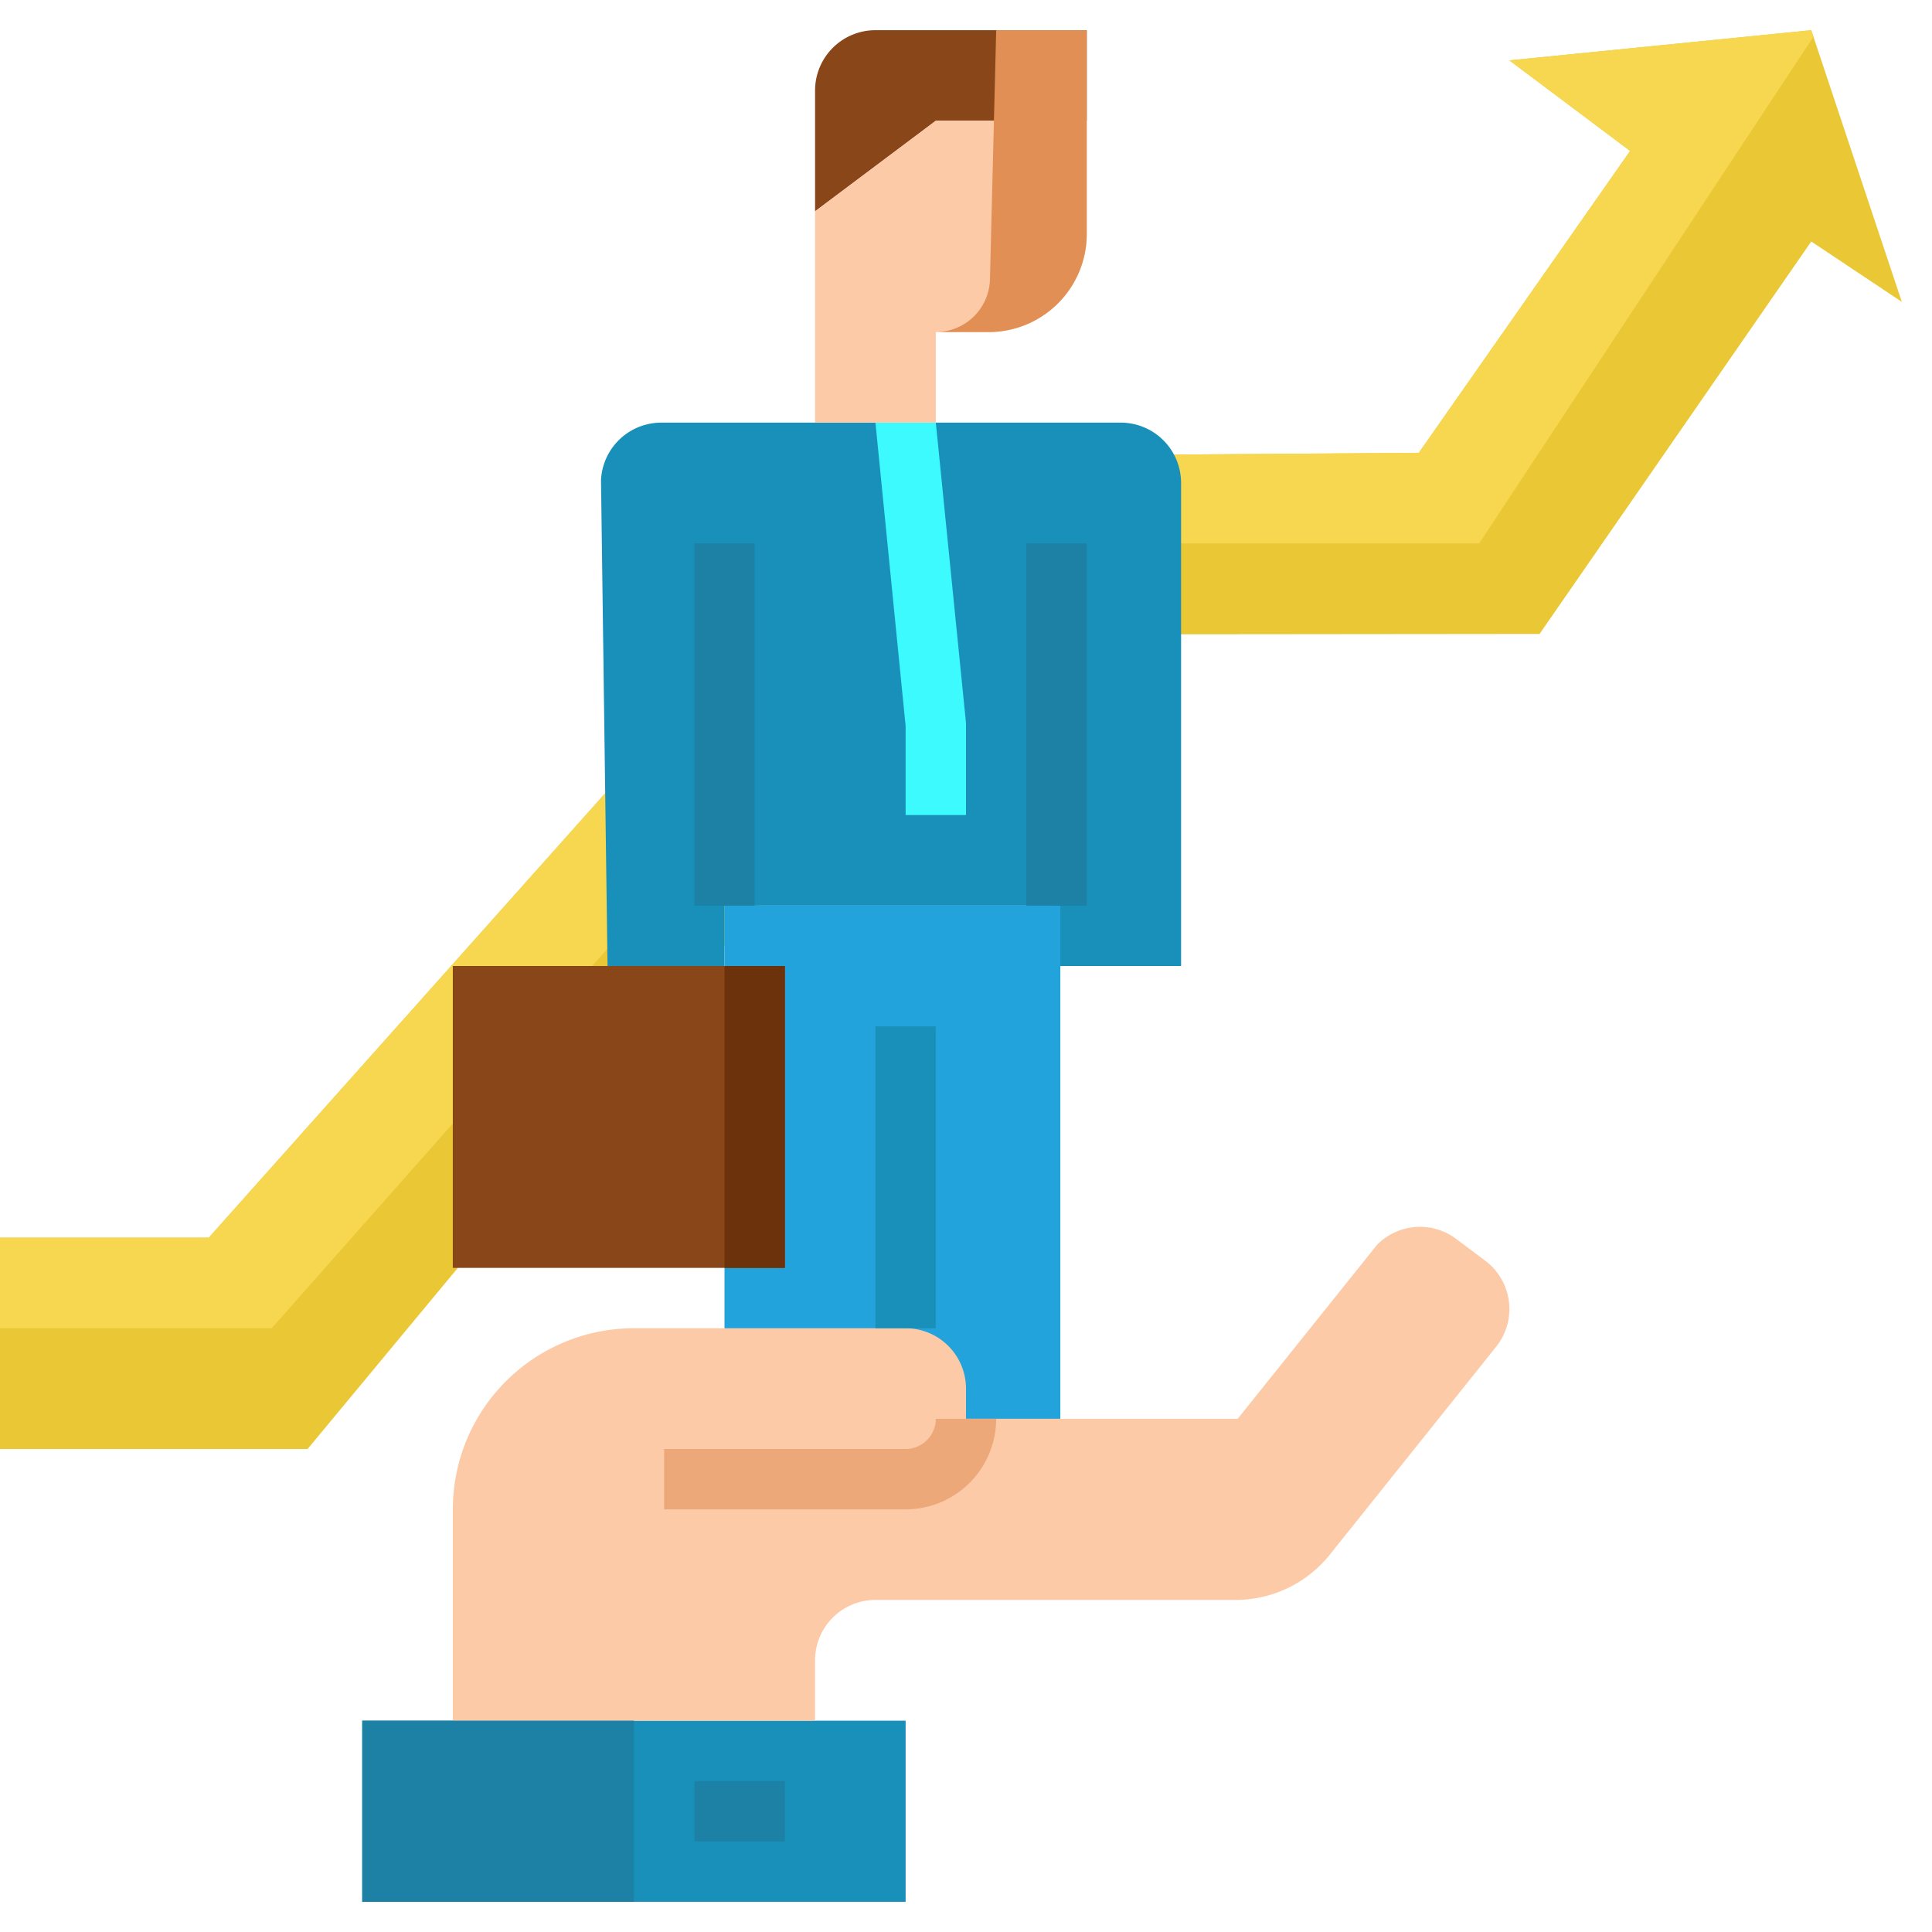 <svg xmlns="http://www.w3.org/2000/svg" version="1.1" xmlns:xlink="http://www.w3.org/1999/xlink" width="512" height="512" x="0" y="0" viewBox="0 0 512 512" style="enable-background:new 0 0 512 512" xml:space="preserve" class=""><g><path fill="#eac734" d="M0 328h55.321L240 120.968 376 120l56-80-32-24 80-8 24 72-24-16-72 104-147.44.147L81.514 384H0" opacity="1" data-original="#eac734"></path><path fill="#f7d74f" d="M256 144h136L480.578 9.734 480 8l-80 8 32 24-56 80-136 .968L55.321 328H0v24h72z" opacity="1" data-original="#f7d74f"></path><path fill="#1990ba" d="M280 240v16h33V128a16 16 0 0 0-16-16H175.256a16 16 0 0 0-15.982 15.239L161 256h31v-16z" opacity="1" data-original="#1990ba"></path><path fill="#23a3db" d="M192 240h89v136h-89z" opacity="1" data-original="#23a3db"></path><path fill="#1990ba" d="M96 456h144v48H96z" opacity="1" data-original="#1990ba"></path><path fill="#1c81a5" d="M184 472h24v16h-24z" opacity="1" data-original="#1c81a5"></path><path fill="#fdcaa7" d="M216 440v16h-96v-56a48 48 0 0 1 48-48h72a16 16 0 0 1 16 16v8h72l36.993-46.188a16 16 0 0 1 20.914-1.486l7.693 5.774a16 16 0 0 1 2.894 22.8l-44.08 55.1a32 32 0 0 1-24.989 12H232a16 16 0 0 0-16 16z" opacity="1" data-original="#fdcaa7"></path><path fill="#eda87a" d="M240 400h-64v-16h64a8.009 8.009 0 0 0 8-8h16a24.027 24.027 0 0 1-24 24z" opacity="1" data-original="#eda87a"></path><path fill="#1c81a5" d="M96 456h72v48H96z" opacity="1" data-original="#1c81a5"></path><path fill="#3dfaff" d="M256 216h-16v-23.6l-8-80.4h16l7.96 79.2q.04.4.04.8z" opacity="1" data-original="#3dfaff"></path><path fill="#894619" d="M288 32V8h-56a16 16 0 0 0-16 16v32l32-24z" opacity="1" data-original="#894619" class=""></path><path fill="#fdcaa7" d="m248 32-32 24v56h32V88h14a26 26 0 0 0 26-26V32z" opacity="1" data-original="#fdcaa7"></path><path fill="#1990ba" d="M232 272h16v80h-16z" opacity="1" data-original="#1990ba"></path><path fill="#894619" d="M120 256h88v80h-88z" opacity="1" data-original="#894619" class=""></path><path fill="#1c81a5" d="M184 144h16v96h-16zM272 144h16v96h-16z" opacity="1" data-original="#1c81a5"></path><path fill="#e28f5630" d="M288 62V8h-24l-1.65 66A14.354 14.354 0 0 1 248 88h14a26 26 0 0 0 26-26z" opacity="1" data-original="#e28f5630" class=""></path><path fill="#6b320c" d="M192 256h16v80h-16z" opacity="1" data-original="#6b320c"></path></g></svg>